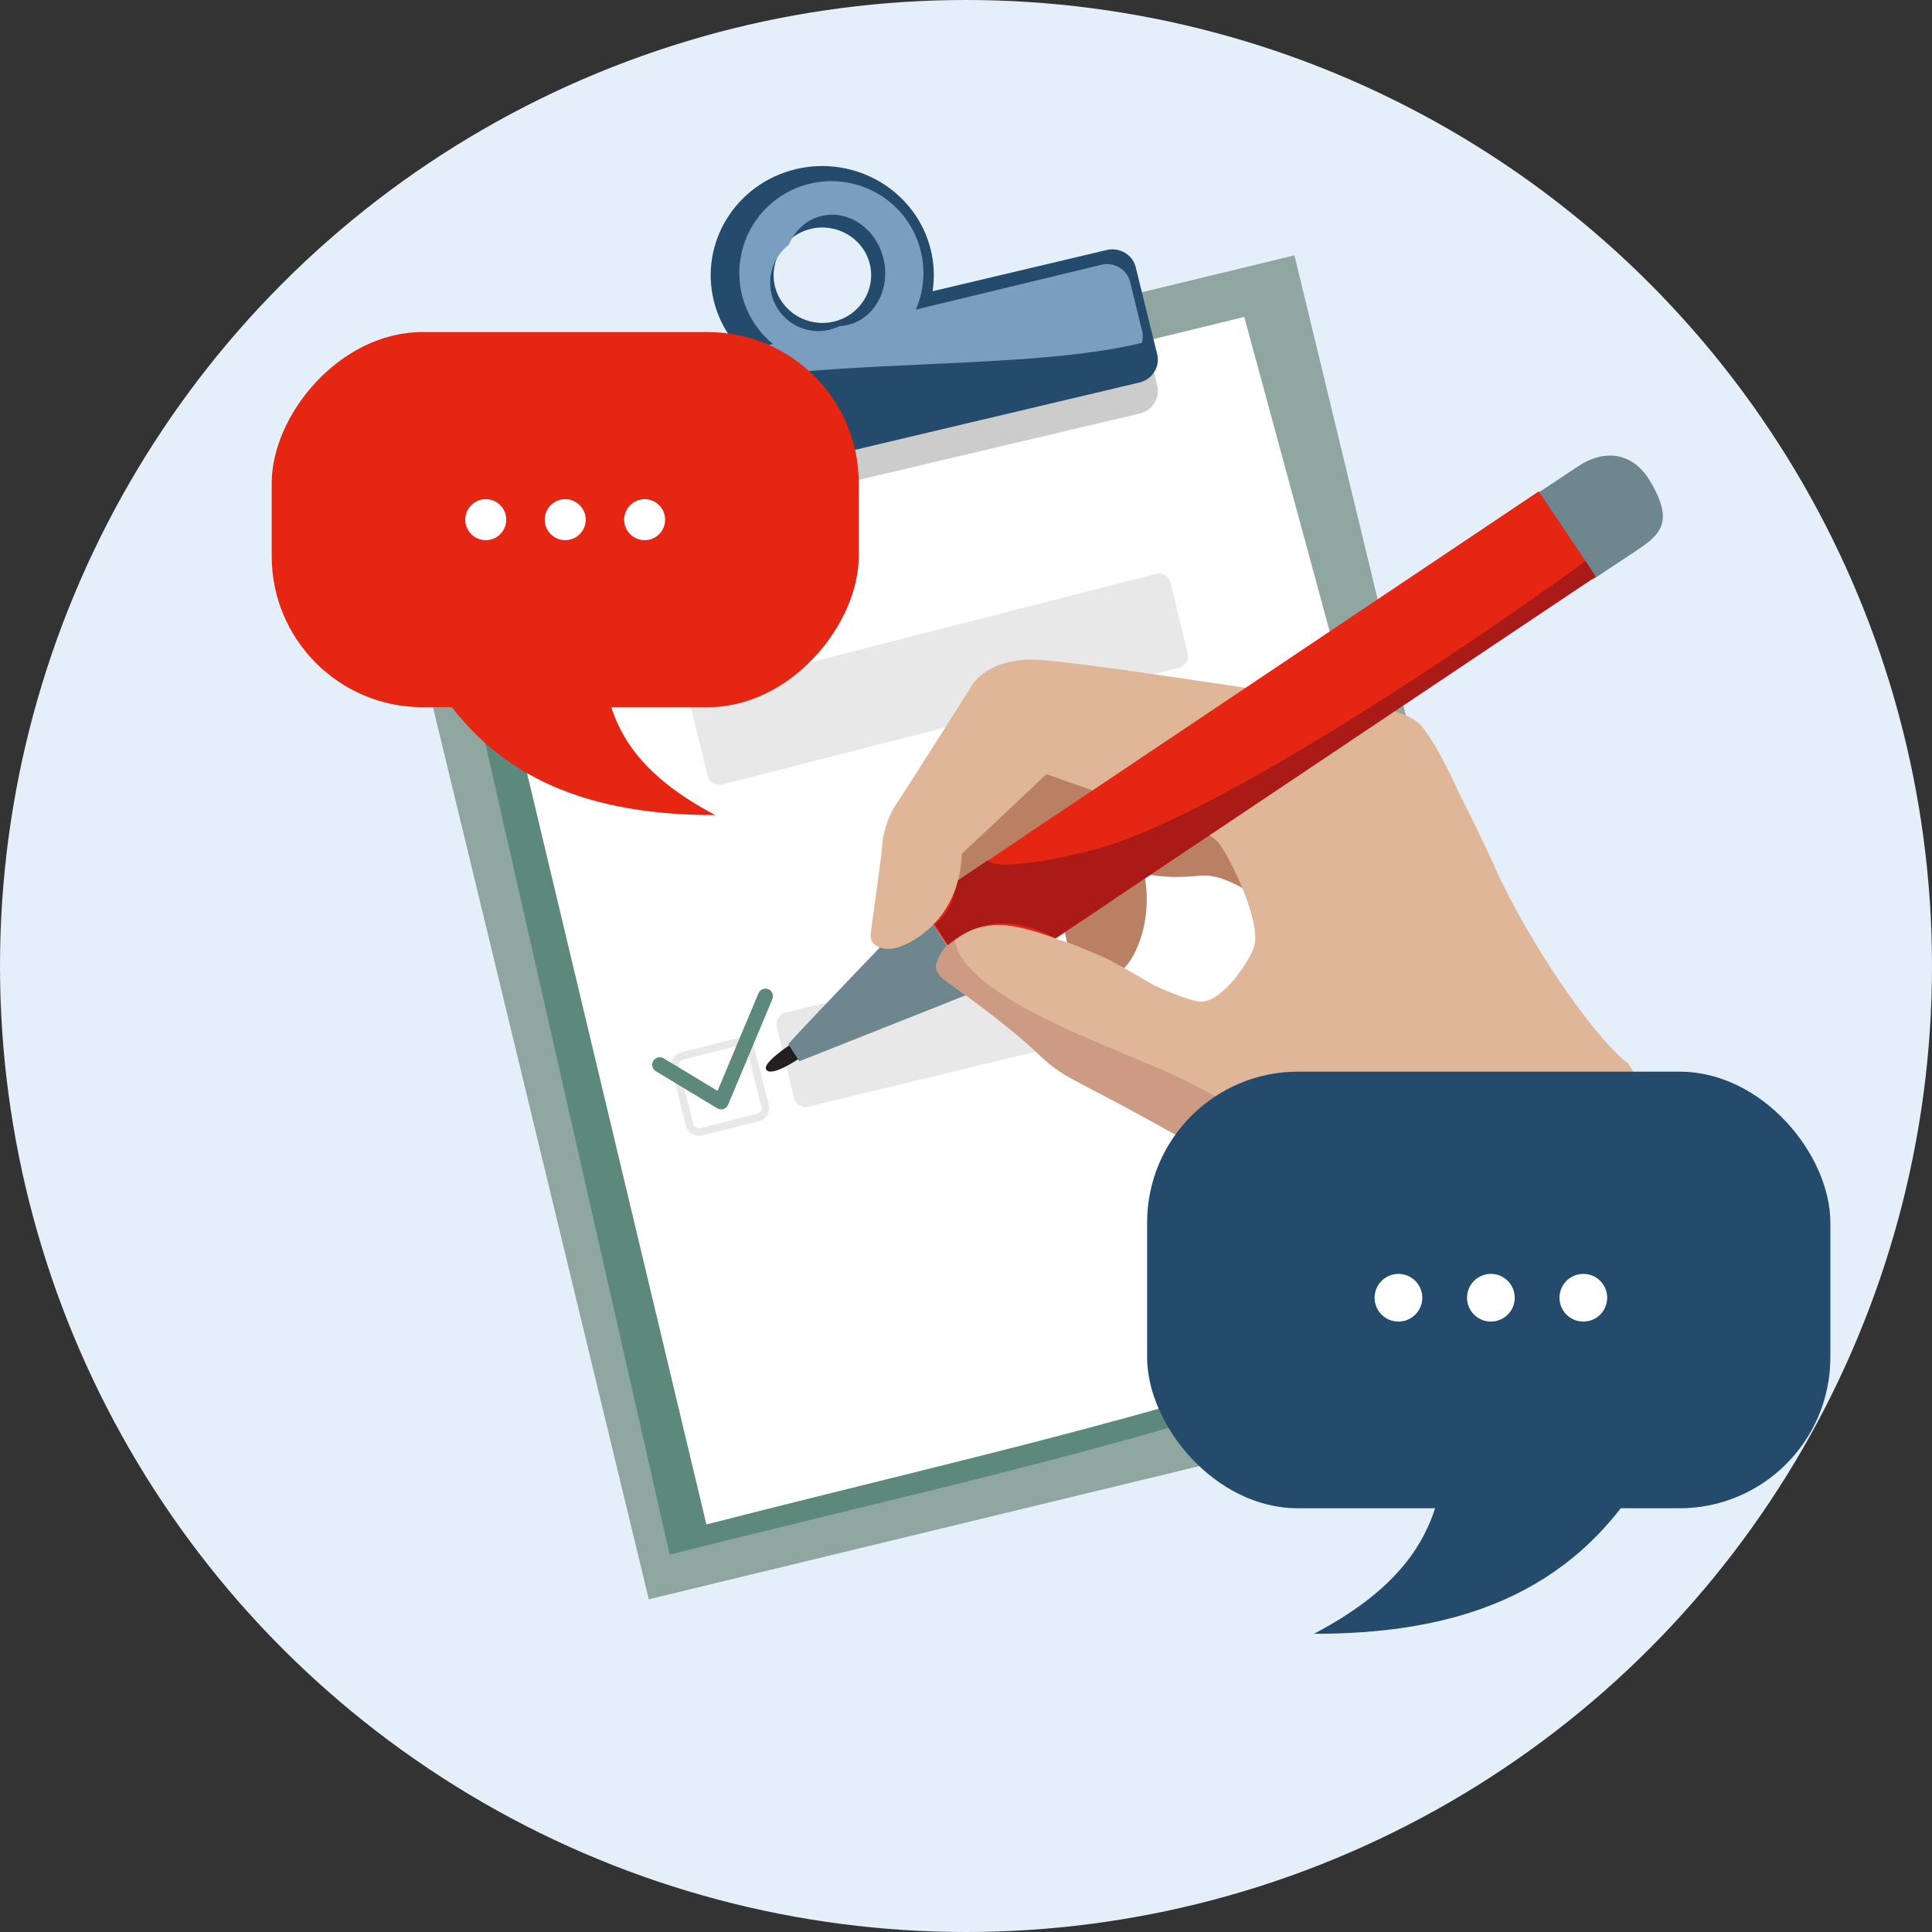 <svg width="256" height="256" viewBox="0 0 256 256" fill="none" xmlns="http://www.w3.org/2000/svg">
<rect x="0" y="0" width="256" height="256" fill="#333333" stroke="none"/>
<g clip-path="url(#clip0_3726_75187)">
<circle cx="128" cy="128" r="128" fill="#E4EFFA"/>
<path d="M171.522 33.835L50 63.234L85.969 211.913L207.491 182.514L171.522 33.835Z" fill="#8FA7A0"/>
<path d="M57.422 68.186L160.162 46L174.738 98.758C179.095 116.134 189.266 159.429 199.422 174.051C157.903 190.302 130.288 195.524 88.737 206L57.422 68.186Z" fill="#5D897C"/>
<path d="M61.422 67.2L164.871 42L179.173 94.656C183.447 112 193.395 155.216 203.422 169.776C162.217 186.128 134.821 191.424 93.601 202L61.422 67.2Z" fill="white"/>
<path fill-rule="evenodd" clip-rule="evenodd" d="M152.077 46.016L153.332 51.068C153.745 52.726 152.697 54.4 150.998 54.803L78.504 71.912C76.804 72.315 75.089 71.292 74.676 69.634L73.422 64.582L152.093 46L152.077 46.016Z" fill="#CCCCCC"/>
<path d="M144.567 124.369L104.101 134.159C103.251 134.365 102.729 135.22 102.935 136.07L105.209 145.471C105.415 146.321 106.27 146.843 107.12 146.637L147.586 136.848C148.436 136.642 148.958 135.786 148.753 134.937L146.478 125.536C146.273 124.686 145.417 124.164 144.567 124.369Z" fill="#E8E8E8"/>
<path d="M92.641 91.521L153.17 76.045C154.027 75.84 154.885 76.36 155.091 77.211L157.377 86.572C157.583 87.423 157.059 88.274 156.202 88.479L95.674 103.955C94.816 104.16 93.959 103.64 93.753 102.789L91.467 93.428C91.26 92.577 91.784 91.726 92.641 91.521Z" fill="#E8E8E8"/>
<path d="M90.439 139.918L97.878 138.036C98.589 137.869 99.299 138.294 99.473 138.977L101.384 146.549C101.558 147.232 101.116 147.915 100.405 148.082L92.966 149.964C92.255 150.131 91.544 149.706 91.371 149.023L89.46 141.451C89.286 140.768 89.728 140.085 90.439 139.918Z" stroke="#E8E8E8" stroke-miterlimit="10"/>
<path fill-rule="evenodd" clip-rule="evenodd" d="M123.321 33.066C123.783 34.923 123.847 36.795 123.576 38.59L146.65 33.128C148.356 32.722 150.095 33.752 150.493 35.422L153.332 46.923C153.746 48.593 152.694 50.278 150.987 50.684L78.194 67.912C76.487 68.317 74.765 67.287 74.351 65.618L71.512 54.117C71.098 52.447 72.15 50.762 73.856 50.356L96.93 44.894C95.862 43.427 95.049 41.742 94.586 39.869C92.673 32.114 97.536 24.296 105.477 22.407C113.403 20.535 121.392 25.294 123.321 33.066ZM110.484 42.616C113.961 41.789 116.082 38.371 115.252 34.985C114.423 31.599 110.915 29.508 107.455 30.319C103.978 31.146 101.858 34.564 102.687 37.95C103.532 41.352 107.024 43.427 110.484 42.616Z" fill="#244A6C"/>
<path fill-rule="evenodd" clip-rule="evenodd" d="M151.355 43.924C151.466 44.444 151.434 44.949 151.292 45.437C143.5 47.313 133.546 47.77 122.993 48.259C107.281 48.984 90.245 49.757 77.041 55.401C76.568 55.606 76.111 55.811 75.685 56L75.511 55.322C75.101 53.635 76.142 51.932 77.83 51.523L102.423 45.579C100.435 43.955 98.952 41.701 98.305 39.036C96.728 32.51 100.751 25.92 107.297 24.343C113.843 22.767 120.437 26.771 122.015 33.314C122.661 35.994 122.378 38.674 121.352 41.023L145.961 35.079C147.617 34.685 149.273 35.663 149.731 37.271L151.355 43.955V43.924ZM111.272 43.199C110.862 43.404 110.405 43.561 109.947 43.687C106.508 44.523 103.054 42.41 102.233 38.973C101.618 36.451 102.596 33.928 104.521 32.431C105.325 30.539 106.855 29.088 108.859 28.616C112.424 27.748 116.099 30.287 117.062 34.275C118.024 38.264 115.926 42.19 112.345 43.057C111.982 43.136 111.635 43.199 111.272 43.214V43.199Z" fill="#7A9EBF"/>
<path d="M101.422 132L95.555 146L87.422 141.09" stroke="#5D897C" stroke-width="2" stroke-linecap="round" stroke-linejoin="round"/>
<path fill-rule="evenodd" clip-rule="evenodd" d="M138.953 114.814C138.953 114.814 142.088 126.766 142.056 128.729C142.008 130.692 147.676 131.642 150.335 126.291C152.995 120.925 151.57 115.701 151.57 115.701C151.57 115.701 153.802 116.54 159.01 116.033C164.187 115.527 170.946 122.856 171.199 122.065C171.469 121.289 170.139 109.432 170.139 109.432L153.105 100.219L141.533 102.356" fill="#B98063"/>
<path d="M106.703 137.125C106.703 137.125 101.036 140.529 101.495 141.652C101.954 142.761 105.168 140.972 107.954 138.756" fill="#231F20"/>
<path d="M121.93 119.965C121.93 119.965 105.308 137.252 104.453 138.36L105.925 140.623L129.465 131.283L121.961 119.965H121.93Z" fill="#6E878E"/>
<path fill-rule="evenodd" clip-rule="evenodd" d="M131.209 103.01L125.367 111.59L128.169 127.753L128.834 131.267C128.834 131.267 133.061 132.17 135.404 130.144C137.746 128.086 137.367 114.345 137.367 114.345C137.367 114.345 144.965 107.3 148.147 103.026C151.345 98.736 146.39 97.391 146.39 97.391" fill="#B98063"/>
<path d="M139.647 108.777L146.643 119.216L129.682 130.584L122.686 120.145L139.647 108.777Z" fill="#E42612" stroke="#E42612"/>
<path d="M198.03 114.854C203.681 127.123 212.309 138.426 215.585 140.785C216.963 141.766 220.919 154.858 238 163.169C228.945 177.717 230.308 178.983 223.057 181.722C215.696 176.909 208.778 172.382 205.122 170.023C198.837 165.939 195.655 164.562 194.12 164.118C193.882 164.182 193.645 164.245 193.423 164.324C188.104 165.749 182.373 164.831 177.26 163.169C173.825 162.06 170.39 160.097 167.588 157.897C166.179 156.979 164.77 156.029 163.361 155.095L159.309 152.325C157.583 151.343 155.557 150.219 153.151 148.89C149.177 146.705 146.518 145.312 144.602 144.315C140.518 142.178 139.885 141.845 137.178 139.281C133.205 135.513 125.4 130.02 125.4 130.02C123.485 128.595 124.15 127.566 124.15 127.566C124.15 127.566 125.099 123.324 131.479 122.595C133.616 122.342 137.083 123.245 140.392 124.558C141.515 124.843 142.608 125.302 143.684 125.762C144.001 125.888 144.317 126.015 144.634 126.157C146.803 126.996 148.639 128.073 150.523 129.165C151.299 129.624 152.074 130.083 152.897 130.542C154.591 131.334 157.298 132.474 158.897 132.711C161.367 133.091 165.023 128.421 166.132 125.572C167.224 122.706 163.551 114.601 161.604 111.847C160.765 110.659 157.773 109.251 154.655 108.032C148.861 106.164 142.101 103.837 138.65 102.57C135.421 105.673 129.421 111.293 127.442 113.129C127.126 122.326 120.034 125.508 118.229 125.698C116.329 125.904 115.221 124.986 115.364 123.799C115.411 123.34 115.696 121.282 116.013 118.955C116.282 117.007 116.583 114.854 116.773 113.303C116.884 112.053 116.979 111.119 117.026 110.865C117.058 110.754 117.089 110.644 117.121 110.501C117.343 109.599 117.738 108.032 118.831 106.433C120.065 104.628 128.408 91.426 128.835 90.745C129.263 90.048 131.479 87.31 136.941 87.405C141.484 87.468 167.841 91.552 178.004 93.151C181.883 93.468 186.426 94.212 188.136 95.969C189.75 97.663 191.824 101.747 193.439 105.309C194.737 107.826 196.288 110.976 198.061 114.854H198.03Z" fill="#E0B699"/>
<path fill-rule="evenodd" clip-rule="evenodd" d="M232.2 176.619C228.908 179.041 225.805 180.672 223.051 181.716C215.689 176.904 208.772 172.377 205.115 170.018C198.83 165.934 195.648 164.556 194.129 164.113H194.113C193.875 164.176 193.638 164.24 193.416 164.319C188.097 165.744 182.367 164.826 177.254 163.163C173.818 162.055 170.383 160.092 167.581 157.892C166.172 156.974 164.763 156.024 163.355 155.09L159.302 152.32C157.576 151.338 155.55 150.214 153.144 148.9C149.171 146.7 146.511 145.307 144.596 144.309C140.511 142.172 139.878 141.84 137.171 139.275C133.198 135.508 125.393 130.015 125.393 130.015C123.478 128.59 124.143 127.561 124.143 127.561C124.143 127.561 124.539 125.82 126.502 124.363C127.135 130.553 140.242 136.014 149.835 140.004C151.086 140.526 152.289 141.033 153.397 141.492C158.289 143.597 162.959 146.32 167.328 148.869C172.615 151.955 177.459 154.773 181.67 155.897C185.374 156.879 189.554 154.789 193.4 152.858C197.58 150.768 201.363 148.869 203.769 151.275C204.703 152.209 205.574 153.254 206.555 154.472C210.07 158.778 215.325 165.205 232.2 176.619Z" fill="#CD9A83"/>
<path d="M211.035 76.795L203.531 65.493L209.183 61.741C212.285 59.667 216.164 59.667 218.586 63.656C222.069 69.387 219.789 70.97 216.686 73.059L211.035 76.795Z" fill="#6E878E"/>
<path d="M203.755 65.799L210.751 76.238L143.674 121.193L136.678 110.754L203.755 65.799Z" fill="#E42612" stroke="#E42612"/>
<path d="M210.103 74.344C194.636 85.599 160.522 108.664 144.724 112.653C134.64 115.233 131.268 114.632 130.856 114.014L126.93 116.658V116.721C126.265 119.286 125.854 120.869 123.875 122.452L125.601 125.238C129.716 121.85 134.038 121.312 139.879 124.304L211.432 76.418L210.103 74.344Z" fill="#AA1B17"/>
<rect width="77.786" height="49.709" rx="20" transform="matrix(-1 0 0 1 113.789 44)" fill="#E42612"/>
<path d="M94.781 108.002C78.952 108.002 65.597 103.797 57.188 89.781H80.115C81.104 96.789 84.64 102.645 94.781 108.002Z" fill="#E42612"/>
<circle cx="64.364" cy="68.86" r="2.715" fill="white"/>
<circle cx="74.895" cy="68.86" r="2.715" fill="white"/>
<circle cx="85.418" cy="68.86" r="2.715" fill="white"/>
<rect x="152" y="142" width="90.532" height="57.854" rx="20" fill="#244A6C"/>
<path d="M174.117 216.487C192.54 216.488 208.084 211.593 217.87 195.281H191.187C190.035 203.437 185.92 210.253 174.117 216.487Z" fill="#244A6C"/>
<circle cx="185.301" cy="171.957" r="3.16" fill="white"/>
<circle cx="197.551" cy="171.957" r="3.16" fill="white"/>
<circle cx="209.801" cy="171.957" r="3.16" fill="white"/>
</g>
<defs>
<clipPath id="clip0_3726_75187">
<rect width="256" height="256" fill="white"/>
</clipPath>
</defs>
</svg>
